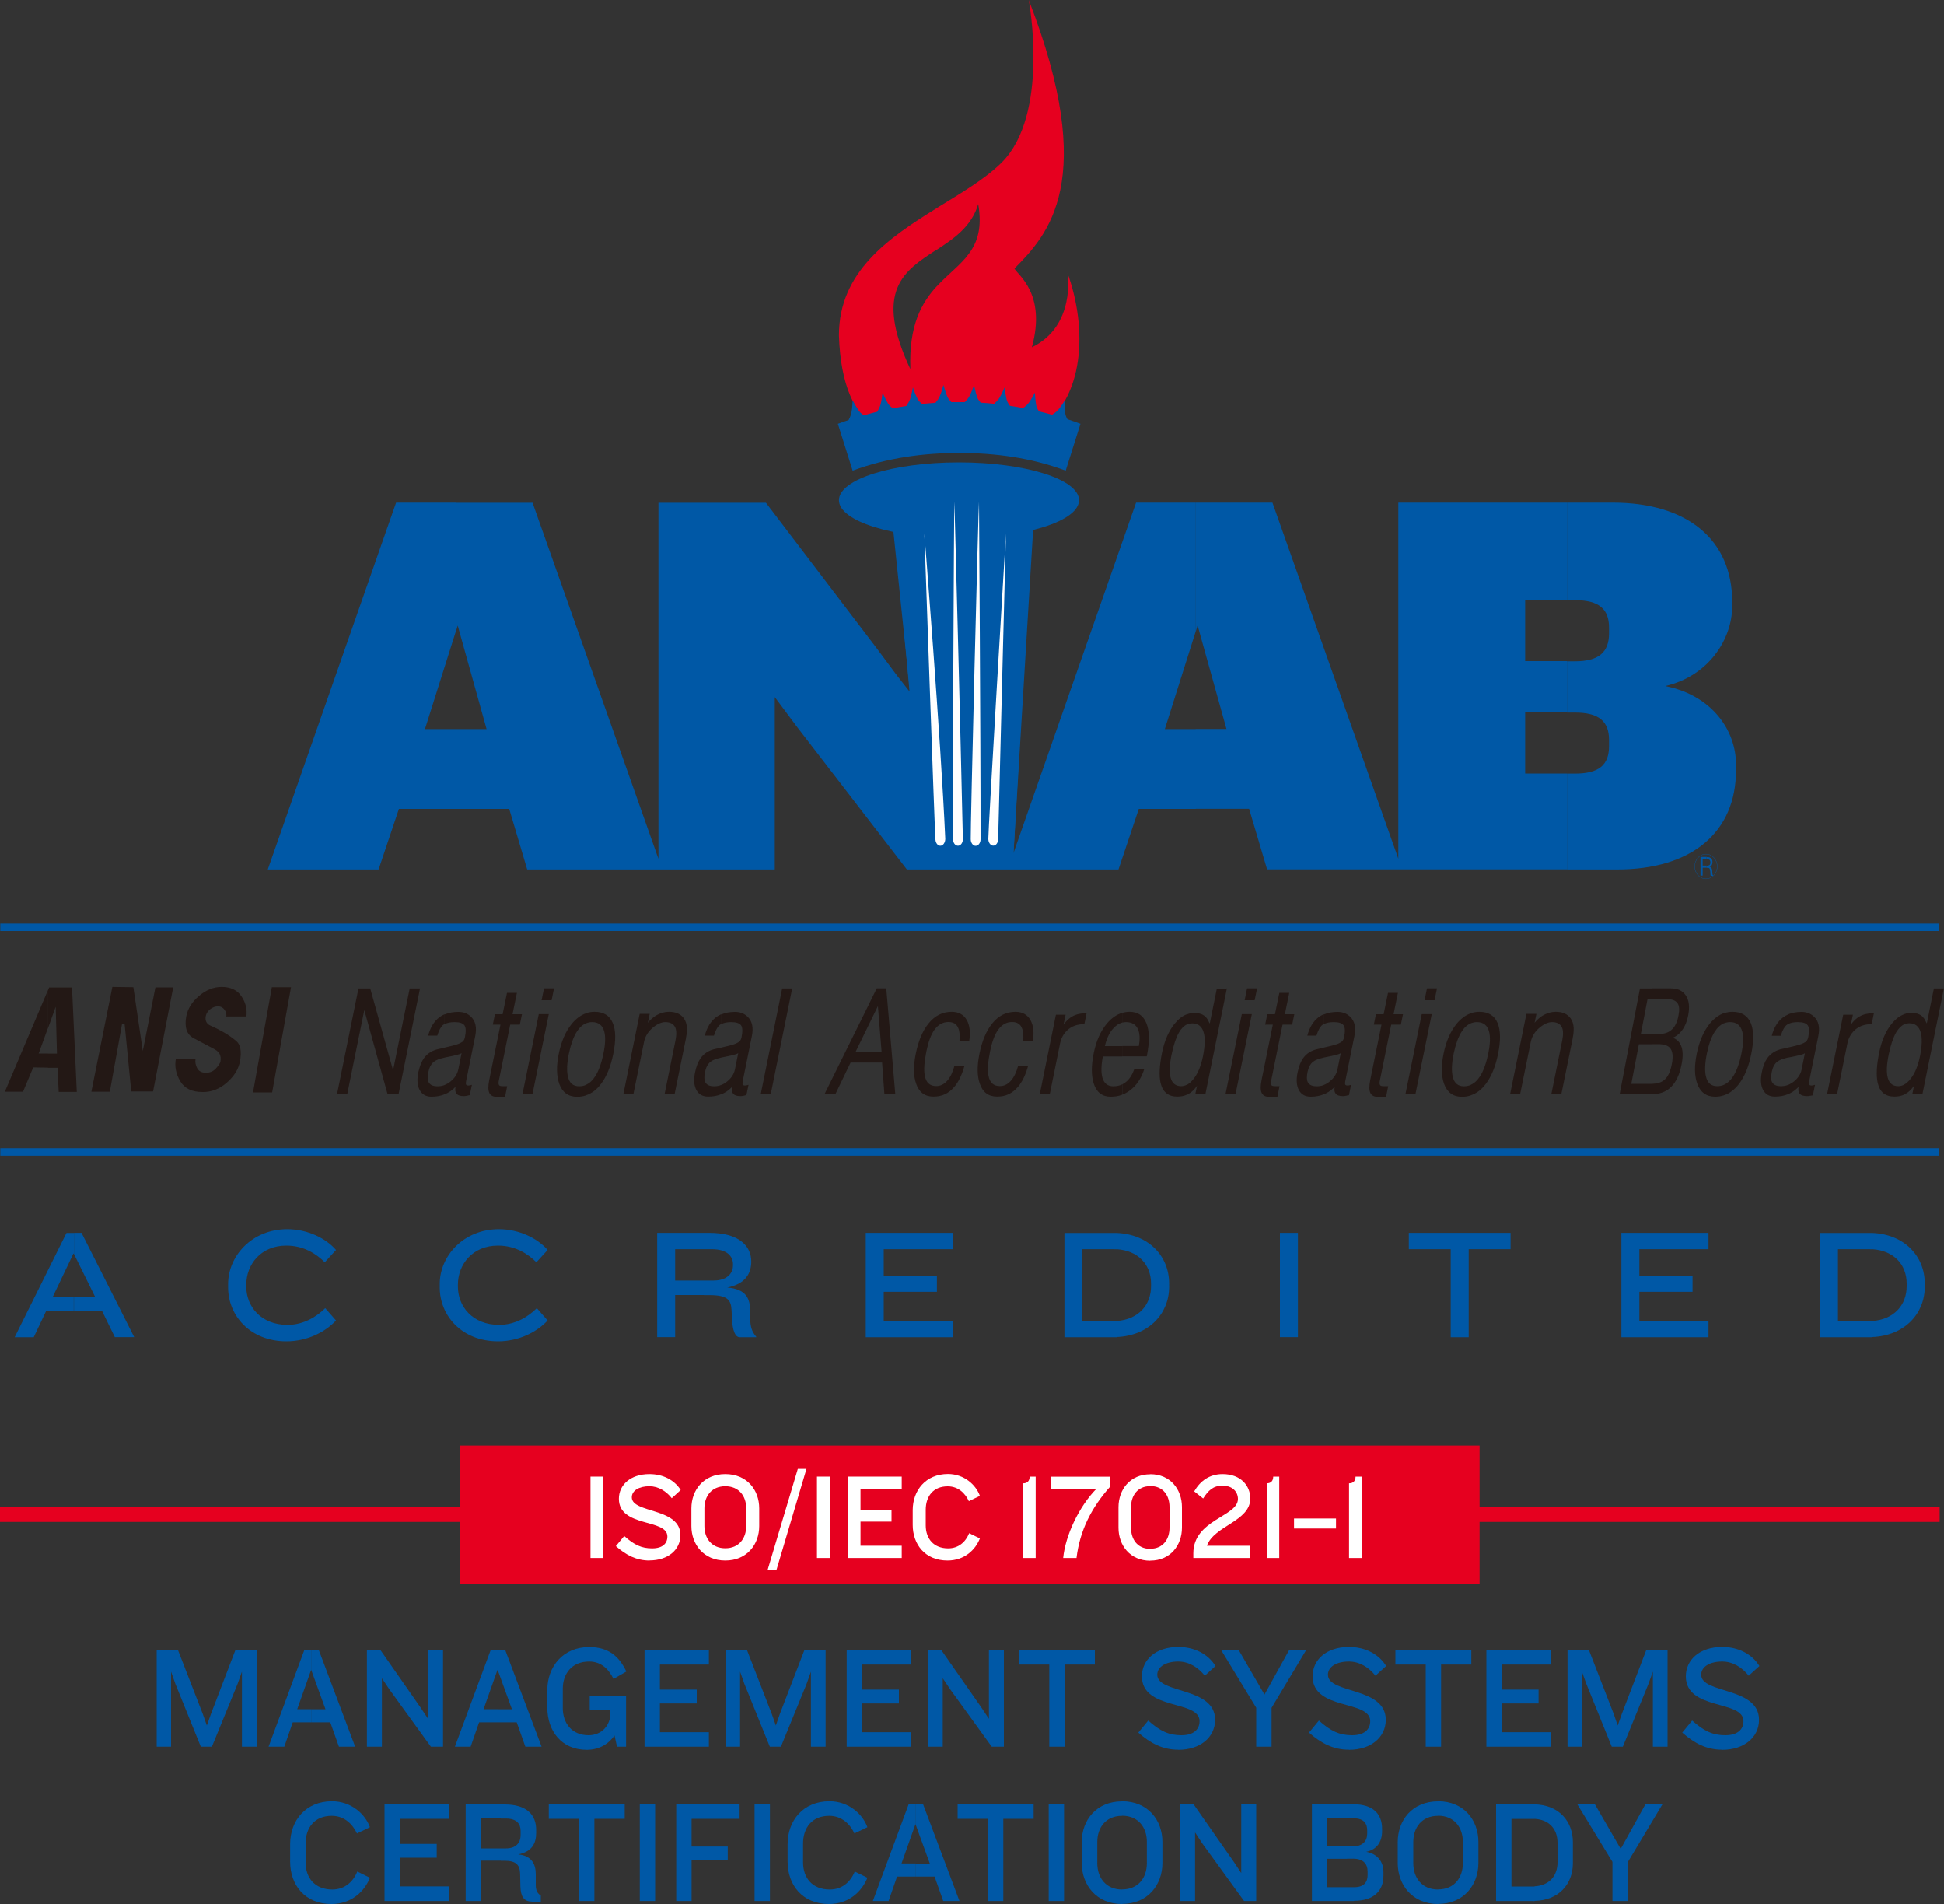 <?xml version="1.0" encoding="UTF-8"?>
<svg id="_レイヤー_2" data-name="レイヤー_2" xmlns="http://www.w3.org/2000/svg" width="200" height="195.84" viewBox="0 0 200 195.84">
  <rect x="0" y="0" width="200" height="195.84" fill="#333333" stroke="none"/>
  <defs>
    <style>
      .cls-1, .cls-2 {
        fill: #0058a6;
      }

      .cls-1, .cls-3, .cls-4 {
        fill-rule: evenodd;
      }

      .cls-5 {
        fill: #fff;
      }

      .cls-3 {
        fill: #231815;
      }

      .cls-6 {
        fill: #e6001f;
      }

      .cls-4 {
        fill: none;
        stroke: #0058a6;
        stroke-miterlimit: 22.93;
        stroke-width: .03px;
      }
    </style>
  </defs>
  <g id="_레이어_1" data-name="레이어_1">
    <g>
      <rect class="cls-6" x="47.32" y="148.69" width="104.9" height="14.26"/>
      <g>
        <rect class="cls-6" y="154.97" width="58.92" height="1.57"/>
        <rect class="cls-6" x="144.02" y="154.97" width="55.53" height="1.57"/>
      </g>
      <rect class="cls-5" x="60.75" y="151.88" width="1.33" height="8.37"/>
      <path class="cls-5" d="M66.82,160.51c-1.35,0-2.4-.55-3.46-1.48l.86-1.04c1.03.92,1.79,1.27,2.87,1.27s1.57-.51,1.57-1.22c0-1.86-4.99-.9-4.99-3.88,0-1.42,1.19-2.54,3.14-2.54,1.43,0,2.59.63,3.22,1.64l-.92.84c-.57-.72-1.38-1.23-2.3-1.23-1.06,0-1.81.44-1.81,1.14,0,1.67,5,1.03,5,3.89,0,1.52-1.29,2.6-3.18,2.6Z"/>
      <path class="cls-5" d="M74.62,151.62c2.23,0,3.49,1.63,3.49,3.53v1.82c0,1.88-1.26,3.54-3.49,3.54v-1.26c1.41,0,2.15-1.03,2.15-2.27v-1.85h0c0-1.24-.74-2.26-2.15-2.26v-1.25ZM74.62,160.51c-2.23,0-3.49-1.66-3.49-3.54v-1.82c0-1.9,1.26-3.53,3.49-3.53v1.25c-1.41,0-2.15,1.02-2.15,2.26v1.85c0,1.24.74,2.27,2.15,2.27v1.26Z"/>
      <polygon class="cls-5" points="79.88 161.49 78.97 161.49 82.08 151.09 82.97 151.09 79.88 161.49"/>
      <rect class="cls-5" x="84.05" y="151.88" width="1.33" height="8.37"/>
      <polygon class="cls-5" points="87.2 160.25 87.2 151.88 92.77 151.88 92.77 153.14 88.53 153.14 88.53 155.31 91.72 155.31 91.72 156.51 88.53 156.51 88.53 158.99 92.77 158.99 92.77 160.25 87.2 160.25"/>
      <path class="cls-5" d="M99.68,154.41c-.37-.79-1.07-1.53-2.18-1.53-1.48,0-2.26,1.02-2.26,2.41v1.61c0,1.36.81,2.36,2.31,2.36,1.06,0,1.79-.65,2.16-1.56l1.1.54c-.45,1.16-1.58,2.27-3.33,2.27-2.31,0-3.58-1.66-3.58-3.67v-1.51c0-2.03,1.34-3.72,3.63-3.72,1.66,0,2.88,1.12,3.28,2.25l-1.12.54Z"/>
      <path class="cls-5" d="M105.26,160.25v-7.68c.49,0,.67-.31.67-.69h.62v8.37h-1.29Z"/>
      <path class="cls-5" d="M110.75,160.25h-1.37c.23-2.32,1.62-5.29,3.43-7.13h-4.67v-1.23h6.08v1.01c-1.91,2.15-3.12,4.47-3.47,7.36Z"/>
      <path class="cls-5" d="M118.34,160.53h0v-1.23h0c1.35,0,1.98-1.03,1.98-2.15v-2.15h0c0-1.13-.62-2.15-1.98-2.15h0v-1.22h0c2.07,0,3.26,1.57,3.26,3.39v2.11c0,1.81-1.19,3.39-3.26,3.39ZM118.34,160.53c-2.08,0-3.27-1.58-3.27-3.39v-2.11c0-1.82,1.19-3.39,3.27-3.39v1.22c-1.35,0-1.98,1.02-1.98,2.15v2.15c0,1.12.62,2.15,1.98,2.15v1.23Z"/>
      <path class="cls-5" d="M122.77,160.25v-.48c0-3.48,4.59-3.77,4.59-5.59,0-.7-.52-1.37-1.59-1.37-.95,0-1.46.49-1.99,1.32l-.92-.73c.6-1.05,1.55-1.78,2.92-1.78,1.9,0,2.85,1.22,2.85,2.51,0,2.36-3.74,2.8-4.46,4.86h4.44v1.26h-5.84Z"/>
      <path class="cls-5" d="M130.32,160.25v-7.68c.49,0,.67-.31.67-.69h.62v8.37h-1.29Z"/>
      <polygon class="cls-2" points="24.89 179.66 24.89 171.94 24.44 173.21 21.8 179.66 20.66 179.66 18.05 173.21 17.6 171.94 17.6 179.66 16.12 179.66 16.12 169.72 18.31 169.72 20.85 176.26 21.28 177.48 21.71 176.27 24.22 169.72 26.4 169.72 26.4 179.66 24.89 179.66"/>
      <path class="cls-2" d="M34.87,179.66l-.89-2.51h-1.94v-1.34h1.45l-1.45-3.99v-2.1h.76l3.74,9.94h-1.66ZM32.04,177.15h-1.92l-.87,2.51h-1.62l3.68-9.94h.72v2.1l-.02-.06h0l-1.43,4.04h1.45v1.34Z"/>
      <polygon class="cls-2" points="44.33 179.66 40.05 173.75 39.29 172.62 39.29 179.66 37.75 179.66 37.75 169.72 39.14 169.72 43.3 175.68 44.04 176.79 44.04 169.72 45.58 169.72 45.58 179.66 44.33 179.66"/>
      <path class="cls-2" d="M54.05,179.66l-.89-2.51h-1.94v-1.34h1.45l-1.45-3.99v-2.1h.76l3.74,9.94h-1.66ZM51.21,177.15h-1.92l-.87,2.51h-1.62l3.68-9.94h.72v2.1l-.02-.06h0l-1.43,4.04h1.45v1.34Z"/>
      <path class="cls-2" d="M63.48,179.66l-.26-1.16c-.62.91-1.61,1.48-2.86,1.48-2.61,0-4.05-1.96-4.05-4.34v-1.81c0-2.4,1.61-4.42,4.3-4.42,2.03,0,3.1.99,3.83,2.52l-1.32.76c-.51-1.02-1.28-1.79-2.51-1.79-1.8,0-2.71,1.27-2.71,2.8v1.99c0,1.57.95,2.79,2.65,2.79,1.37,0,2.25-1.03,2.25-2.27v-.37h-2.13v-1.4h3.74v5.22h-.93Z"/>
      <polygon class="cls-2" points="66.31 179.66 66.31 169.72 72.93 169.72 72.93 171.21 67.89 171.21 67.89 173.79 71.68 173.79 71.68 175.21 67.89 175.21 67.89 178.17 72.93 178.17 72.93 179.66 66.31 179.66"/>
      <polygon class="cls-2" points="83.43 179.66 83.43 171.94 82.98 173.21 80.34 179.66 79.2 179.66 76.59 173.21 76.14 171.94 76.14 179.66 74.65 179.66 74.65 169.72 76.85 169.72 79.39 176.26 79.82 177.48 80.24 176.27 82.76 169.72 84.94 169.72 84.94 179.66 83.43 179.66"/>
      <polygon class="cls-2" points="87.11 179.66 87.11 169.72 93.73 169.72 93.73 171.21 88.69 171.21 88.69 173.79 92.48 173.79 92.48 175.21 88.69 175.21 88.69 178.17 93.73 178.17 93.73 179.66 87.11 179.66"/>
      <polygon class="cls-2" points="102.03 179.66 97.75 173.75 96.99 172.62 96.99 179.66 95.45 179.66 95.45 169.72 96.84 169.72 101 175.68 101.74 176.79 101.74 169.72 103.28 169.72 103.28 179.66 102.03 179.66"/>
      <polygon class="cls-2" points="109.53 171.21 109.53 179.66 107.95 179.66 107.95 171.21 104.83 171.21 104.83 169.72 112.64 169.72 112.64 171.21 109.53 171.21"/>
      <path class="cls-2" d="M121.22,179.97c-1.61,0-2.86-.66-4.11-1.76l1.02-1.24c1.22,1.09,2.13,1.51,3.41,1.51s1.87-.61,1.87-1.45c0-2.21-5.93-1.07-5.93-4.61,0-1.69,1.41-3.02,3.74-3.02,1.7,0,3.08.75,3.83,1.96l-1.1,1c-.67-.85-1.63-1.46-2.73-1.46-1.26,0-2.16.52-2.16,1.36,0,1.98,5.95,1.22,5.95,4.63,0,1.81-1.54,3.09-3.78,3.09Z"/>
      <polygon class="cls-2" points="130.82 175.66 130.82 179.66 129.24 179.66 129.24 175.65 125.63 169.72 127.44 169.72 130.09 174.3 132.63 169.72 134.38 169.72 130.82 175.66"/>
      <path class="cls-2" d="M138.78,179.97c-1.61,0-2.86-.66-4.11-1.76l1.02-1.24c1.22,1.09,2.13,1.51,3.41,1.51s1.87-.61,1.87-1.45c0-2.21-5.93-1.07-5.93-4.61,0-1.69,1.41-3.02,3.74-3.02,1.7,0,3.08.75,3.83,1.96l-1.1,1c-.67-.85-1.63-1.46-2.73-1.46-1.26,0-2.16.52-2.16,1.36,0,1.98,5.95,1.22,5.95,4.63,0,1.81-1.54,3.09-3.78,3.09Z"/>
      <polygon class="cls-2" points="148.26 171.21 148.26 179.66 146.68 179.66 146.68 171.21 143.56 171.21 143.56 169.72 151.37 169.72 151.37 171.21 148.26 171.21"/>
      <polygon class="cls-2" points="152.92 179.66 152.92 169.72 159.54 169.72 159.54 171.21 154.5 171.21 154.5 173.79 158.29 173.79 158.29 175.21 154.5 175.21 154.5 178.17 159.54 178.17 159.54 179.66 152.92 179.66"/>
      <polygon class="cls-2" points="170.05 179.66 170.05 171.94 169.59 173.21 166.96 179.66 165.82 179.66 163.21 173.21 162.75 171.94 162.75 179.66 161.27 179.66 161.27 169.72 163.47 169.72 166.01 176.26 166.43 177.48 166.86 176.27 169.37 169.72 171.56 169.72 171.56 179.66 170.05 179.66"/>
      <path class="cls-2" d="M177.18,179.97c-1.61,0-2.86-.66-4.11-1.76l1.02-1.24c1.22,1.09,2.13,1.51,3.41,1.51s1.87-.61,1.87-1.45c0-2.21-5.93-1.07-5.93-4.61,0-1.69,1.41-3.02,3.74-3.02,1.7,0,3.08.75,3.83,1.96l-1.1,1c-.67-.85-1.63-1.46-2.73-1.46-1.26,0-2.16.52-2.16,1.36,0,1.98,5.95,1.22,5.95,4.63,0,1.81-1.54,3.09-3.78,3.09Z"/>
      <path class="cls-2" d="M36.73,188.59c-.44-.94-1.28-1.82-2.6-1.82-1.76,0-2.69,1.21-2.69,2.87v1.91c0,1.61.96,2.8,2.75,2.8,1.26,0,2.13-.77,2.57-1.85l1.3.64c-.54,1.37-1.88,2.7-3.95,2.7-2.75,0-4.26-1.97-4.26-4.36v-1.79c0-2.42,1.59-4.42,4.31-4.42,1.98,0,3.42,1.33,3.9,2.67l-1.33.64Z"/>
      <polygon class="cls-2" points="39.56 195.53 39.56 185.59 46.18 185.59 46.18 187.08 41.14 187.08 41.14 189.66 44.93 189.66 44.93 191.08 41.14 191.08 41.14 194.03 46.18 194.03 46.18 195.53 39.56 195.53"/>
      <path class="cls-2" d="M54.72,195.59c-.84,0-1.15-.54-1.18-1.55l-.03-1.31c-.03-.88-.37-1.34-1.62-1.34h-.37v-1.27h.54c1,0,1.5-.55,1.5-1.37v-.45h0c0-.67-.38-1.25-1.5-1.25h-.54v-1.45h.41c2.28,0,3.23,1.09,3.23,2.6v.33c0,1.09-.44,1.93-1.85,2.21,1.4.13,1.81,1.02,1.81,2.03v1.16c.01.49.14.79.52,1.05v.63h-.92ZM51.52,191.38h-2.03v4.15h-1.58v-9.94h3.61v1.45h-2.03v3.08h2.03v1.27Z"/>
      <polygon class="cls-2" points="61.15 187.08 61.15 195.53 59.57 195.53 59.57 187.08 56.46 187.08 56.46 185.59 64.27 185.59 64.27 187.08 61.15 187.08"/>
      <rect class="cls-2" x="65.82" y="185.59" width="1.58" height="9.94"/>
      <polygon class="cls-2" points="71.15 187.08 71.15 189.93 74.87 189.93 74.87 191.36 71.15 191.36 71.15 195.53 69.57 195.53 69.57 185.59 76.09 185.59 76.09 187.08 71.15 187.08"/>
      <rect class="cls-2" x="77.63" y="185.59" width="1.58" height="9.94"/>
      <path class="cls-2" d="M87.91,188.59c-.44-.94-1.28-1.82-2.6-1.82-1.76,0-2.69,1.21-2.69,2.87v1.91c0,1.61.96,2.8,2.75,2.8,1.26,0,2.13-.77,2.57-1.85l1.3.64c-.54,1.37-1.88,2.7-3.95,2.7-2.75,0-4.26-1.97-4.26-4.36v-1.79c0-2.42,1.59-4.42,4.31-4.42,1.98,0,3.42,1.33,3.9,2.67l-1.33.64Z"/>
      <path class="cls-2" d="M97.04,195.53l-.89-2.51h-1.94v-1.34h1.45l-1.45-3.99v-2.1h.76l3.74,9.94h-1.66ZM94.21,193.02h-1.92l-.87,2.51h-1.62l3.68-9.94h.72v2.1l-.02-.06h0l-1.43,4.04h1.45v1.34Z"/>
      <polygon class="cls-2" points="103.22 187.08 103.22 195.53 101.64 195.53 101.64 187.08 98.52 187.08 98.52 185.59 106.34 185.59 106.34 187.08 103.22 187.08"/>
      <rect class="cls-2" x="107.89" y="185.59" width="1.58" height="9.94"/>
      <path class="cls-2" d="M115.44,185.27c2.65,0,4.15,1.94,4.15,4.19v2.16c0,2.24-1.5,4.21-4.15,4.21v-1.49c1.68,0,2.55-1.22,2.55-2.7v-2.19h0c0-1.48-.88-2.69-2.55-2.69v-1.49ZM115.44,195.84c-2.65,0-4.15-1.97-4.15-4.21v-2.16c0-2.25,1.5-4.19,4.15-4.19v1.49c-1.68,0-2.55,1.21-2.55,2.69v2.19c0,1.48.88,2.7,2.55,2.7v1.49Z"/>
      <polygon class="cls-2" points="127.99 195.53 123.7 189.62 122.95 188.48 122.95 195.53 121.41 195.53 121.41 185.59 122.8 185.59 126.96 191.54 127.7 192.66 127.7 185.59 129.24 185.59 129.24 195.53 127.99 195.53"/>
      <path class="cls-2" d="M139.31,195.53h-.7v-1.42h.74c1,0,1.35-.55,1.35-1.24v-.36h0c0-.8-.45-1.33-1.47-1.33h-.62v-1.27h.58c1,0,1.47-.54,1.47-1.33v-.31h0c0-.69-.34-1.24-1.35-1.24h-.7v-1.45h.63c2.05,0,2.95,1.02,2.95,2.52v.24c0,1.12-.55,1.91-1.63,2.13,1.25.23,1.77,1.12,1.77,2.07v.4c0,1.54-.99,2.57-3.02,2.57ZM138.61,195.53h-3.64v-9.94h3.64v1.45h-2.05v2.88h2.05v1.27h-2.05v2.92h2.05v1.42Z"/>
      <path class="cls-2" d="M147.95,185.27c2.65,0,4.15,1.94,4.15,4.19v2.16c0,2.24-1.5,4.21-4.15,4.21v-1.49c1.68,0,2.55-1.22,2.55-2.7v-2.19h0c0-1.48-.88-2.69-2.55-2.69v-1.49ZM147.95,195.84c-2.65,0-4.15-1.97-4.15-4.21v-2.16c0-2.25,1.5-4.19,4.15-4.19v1.49c-1.68,0-2.55,1.21-2.55,2.69v2.19c0,1.48.88,2.7,2.55,2.7v1.49Z"/>
      <path class="cls-2" d="M157.87,185.59c2.52.05,3.95,1.76,3.95,3.88v2.19c0,2.1-1.43,3.81-3.95,3.86v-1.5c1.51-.08,2.37-1.06,2.37-2.47v-2h0c0-1.42-.86-2.39-2.37-2.47v-1.5ZM157.75,195.53h-3.83v-9.94h3.95v1.5c-.07,0-.13,0-.2,0h-2.17v6.95h2.17c.07,0,.13,0,.2,0v1.5h-.12Z"/>
      <polygon class="cls-2" points="167.47 191.53 167.47 195.53 165.89 195.53 165.89 191.51 162.28 185.59 164.09 185.59 166.74 190.17 169.28 185.59 171.03 185.59 167.47 191.53"/>
      <path class="cls-6" d="M109.84,28.1s.86,5.43-3.68,7.62c1.52-5.54-1.49-7.45-1.79-8.1,3.39-3.44,8.7-8.95,1.47-27.62,0,0,2.21,11.81-2.83,16.76-1.7,1.67-4.14,3.1-6.65,4.65v4.29c1.79-1.17,3.6-2.4,4.28-4.71.84,4.84-1.98,5.97-4.28,8.48v15.81c2,.03,4.95.13,6.22-.06,1.82-.28,2.94-.21,4.13-.97,4.95-3.15,5.17-10.5,3.12-16.15ZM96.37,21.41c-4.93,3.05-10.06,6.53-10.06,13.09.35,10.56,5.98,10.66,9.22,10.77.25,0,.53,0,.83,0v-15.81c-1.55,1.69-2.87,4.01-2.7,8.51h0c-3.83-8.17-.59-10.14,2.7-12.29v-4.29Z"/>
      <path class="cls-2" d="M171.34,70.56c4.43-1.02,6.87-4.81,6.87-8.21v-.45c0-6.4-4.63-10.2-12.28-10.2h-4.7v10.03h.8c2.48,0,3.51.91,3.51,2.83v.57h0c0,1.93-1.02,2.89-3.51,2.89h-.8v5.27h.8c2.48,0,3.51.91,3.51,2.83v.62h0c0,1.93-1.02,2.83-3.51,2.83h-.8v9.86h5.14c7.65,0,12.23-3.8,12.23-10.2v-.62c0-3.46-2.44-7.08-7.26-8.04ZM161.23,51.7h-17.37v36.62l-12.95-36.62h-7.89v13.25l.19-.62,2.97,10.65h-3.17v8.21h5.5l1.85,6.23h30.86v-9.86h-4.31v-6.29h4.31v-5.27h-4.31v-6.29h4.31v-10.03ZM123.02,51.7h-6.14l-12.61,36.04,1.3-23.23s-1.9-3.07-6.48-3.07-6.1,3.07-6.1,3.07l.58,6.61-1.28-1.63-2.19-2.94-11.3-14.84h-11.06v36.62l-12.95-36.62h-7.89v13.25l.19-.62,2.97,10.65h-3.17v8.21h5.5l1.85,6.23h25.47v-17.73l2.24,3,11.35,14.73h21.77l2.09-6.23h5.85v-8.21h-3.17l3.17-10.03v-13.25ZM46.89,51.7h-6.14l-13.2,37.73h11.4l2.09-6.23h5.85v-8.21h-3.17l3.17-10.03v-13.25Z"/>
      <path class="cls-2" d="M86.31,51.45c0-2.15,5.53-3.89,12.35-3.89s12.35,1.74,12.35,3.89-5.53,3.89-12.35,3.89-12.35-1.74-12.35-3.89Z"/>
      <polygon class="cls-2" points="106.55 50.2 104.27 87.73 95.41 88.37 91.52 50.88 106.55 50.2"/>
      <path class="cls-2" d="M109.83,43.14c-.11-.19-.22-.43-.24-.67-.05-.51-.04-1.29-.04-1.29,0,0-.37.61-.7.99-.17.19-.42.37-.61.49-.45-.13-.9-.24-1.35-.35-.12-.18-.25-.41-.29-.65-.09-.5-.13-1.28-.13-1.28,0,0-.33.64-.62,1.04-.15.21-.39.4-.58.55-.46-.09-.91-.16-1.37-.23-.13-.17-.27-.39-.33-.62-.12-.5-.22-1.27-.22-1.27,0,0-.28.67-.54,1.09-.14.22-.36.44-.53.59-.46-.05-.92-.09-1.38-.11-.14-.16-.3-.36-.38-.59-.16-.48-.31-1.24-.31-1.24,0,0-.23.69-.46,1.13-.12.23-.32.46-.49.64-.46,0-.92,0-1.38,0-.15-.14-.32-.34-.42-.56-.19-.47-.4-1.21-.4-1.21,0,0-.18.71-.38,1.17-.1.24-.29.49-.44.67-.46.03-.92.07-1.38.12-.16-.13-.35-.31-.46-.52-.23-.45-.48-1.18-.48-1.18,0,0-.13.72-.29,1.2-.09.25-.25.51-.39.71-.46.07-.91.15-1.37.24-.17-.11-.37-.28-.5-.48-.26-.43-.57-1.13-.57-1.13,0,0-.08.73-.21,1.22-.07.26-.22.53-.34.74-.45.11-.9.23-1.35.36-.18-.1-.39-.24-.53-.44-.29-.41-.65-1.08-.65-1.08,0,0-.02.73-.12,1.24-.05.26-.18.55-.29.77-.37.13-.74.25-1.11.39.51,1.61,1.01,3.21,1.52,4.82,3.55-1.32,7.26-1.82,10.96-1.82s7.41.49,10.96,1.82c.51-1.61,1.01-3.21,1.52-4.82-.44-.17-.89-.32-1.34-.47Z"/>
      <path class="cls-5" d="M97.25,86.28c0,.37-.21.69-.48.71-.27.02-.51-.26-.53-.63h0c-.07-.52-1.14-31.47-1.14-31.47,0,0,1.7,21.16,2.15,31.38h0s0,0,0,0h0Z"/>
      <path class="cls-5" d="M99.06,86.31c0,.37-.22.68-.5.68-.28,0-.5-.28-.51-.66h0c-.06-.53.09-34.73.14-34.73,0,0,.65,24.45.87,34.69h0s0,0,0,0h0Z"/>
      <path class="cls-5" d="M100.88,86.34h0s0,0,0,0c0,.37-.24.66-.51.66-.27,0-.5-.31-.5-.68h0c-.05-.53.8-34.7.85-34.7,0,0,.17,24.48.16,34.72h0Z"/>
      <path class="cls-5" d="M102.69,86.35h0s0,0,0,0c-.02.37-.25.65-.53.63-.27-.02-.49-.34-.48-.71h0s0,0,0,0c-.04-.53,1.81-31.38,1.81-31.38,0,0-.55,21.22-.8,31.46Z"/>
      <path class="cls-5" d="M138.79,160.25v-7.68c.49,0,.67-.31.67-.69h.62v8.37h-1.29Z"/>
      <rect class="cls-5" x="133.13" y="156.19" width="4.32" height="1.03"/>
      <g>
        <path class="cls-2" d="M11.82,137.54l-1.3-2.66h-2.91v-1.46h2.19l-2.19-4.44v-2.17h.78l5.42,10.72h-1.99ZM7.61,134.88h-2.88l-1.26,2.66h-1.96l5.33-10.72h.76v2.17l-.04-.07h0l-2.15,4.51h2.18v1.46Z"/>
        <path class="cls-2" d="M33.42,129.84c-.89-.89-2.19-1.72-3.96-1.72-2.64,0-4.12,1.96-4.12,4.01v.21c0,2.03,1.5,3.93,4.25,3.93,1.64,0,3.01-.85,3.87-1.72l1.11,1.27c-1.08,1.16-2.92,2.14-5.1,2.14-3.73,0-6-2.64-6-5.54v-.35c0-2.9,2.47-5.64,6.09-5.64,2.09,0,3.99.95,5.01,2.14l-1.16,1.27Z"/>
        <path class="cls-2" d="M55.19,129.84c-.89-.89-2.19-1.72-3.96-1.72-2.64,0-4.12,1.96-4.12,4.01v.21c0,2.03,1.5,3.93,4.25,3.93,1.64,0,3.01-.85,3.87-1.72l1.11,1.27c-1.08,1.16-2.92,2.14-5.1,2.14-3.73,0-6-2.64-6-5.54v-.35c0-2.9,2.47-5.64,6.09-5.64,2.09,0,3.99.95,5.01,2.14l-1.16,1.27Z"/>
        <path class="cls-2" d="M76.11,137.54c-.5,0-.73-.76-.79-1.72l-.06-1.1c-.06-1.06-.46-1.51-2.31-1.51h-.52v-1.5h.98c1.36,0,2-.71,2-1.56v-.13h0c0-.77-.58-1.53-2.16-1.53h-.81v-1.68h.55c2.96,0,4.3,1.29,4.3,2.95,0,1.17-.55,2.29-2.47,2.67,1.93.16,2.34,1.11,2.36,2.37v.89c.03.74.15,1.27.62,1.8v.05h-1.67ZM72.44,133.2h-2.98v4.33h-1.85v-10.72h4.83v1.68h-2.98v3.22h2.98v1.5Z"/>
        <polygon class="cls-2" points="89.07 137.54 89.07 126.81 98.03 126.81 98.03 128.49 90.92 128.49 90.92 131.24 96.39 131.24 96.39 132.87 90.92 132.87 90.92 135.86 98.03 135.86 98.03 137.54 89.07 137.54"/>
        <path class="cls-2" d="M114.89,126.82c3.3.14,5.39,2.39,5.39,5.19v.35c0,2.76-2.08,5.02-5.39,5.16v-1.65c2.19-.15,3.53-1.61,3.53-3.58v-.26h0c0-1.97-1.34-3.4-3.53-3.54v-1.68ZM114.56,137.54h-5.05v-10.72h5.05c.11,0,.22,0,.33,0v1.68c-.12,0-.25-.01-.38-.01h-3.16v7.41h3.16c.13,0,.25,0,.38-.01v1.65c-.11,0-.22,0-.33,0Z"/>
        <rect class="cls-2" x="131.68" y="126.81" width="1.85" height="10.72"/>
        <polygon class="cls-2" points="151.1 128.49 151.1 137.54 149.25 137.54 149.25 128.49 144.94 128.49 144.94 126.81 155.41 126.81 155.41 128.49 151.1 128.49"/>
        <polygon class="cls-2" points="166.81 137.54 166.81 126.81 175.77 126.81 175.77 128.49 168.66 128.49 168.66 131.24 174.13 131.24 174.13 132.87 168.66 132.87 168.66 135.86 175.77 135.86 175.77 137.54 166.81 137.54"/>
        <path class="cls-2" d="M192.63,126.82c3.3.14,5.39,2.39,5.39,5.19v.35c0,2.76-2.08,5.02-5.39,5.16v-1.65c2.19-.15,3.53-1.61,3.53-3.58v-.26h0c0-1.97-1.34-3.4-3.53-3.54v-1.68ZM192.3,137.54h-5.05v-10.72h5.05c.11,0,.22,0,.33,0v1.68c-.12,0-.25-.01-.38-.01h-3.16v7.41h3.16c.13,0,.25,0,.38-.01v1.65c-.11,0-.22,0-.33,0Z"/>
      </g>
      <rect class="cls-2" x=".03" y="118.1" width="199.44" height=".77"/>
      <rect class="cls-2" x=".03" y="94.99" width="199.44" height=".77"/>
      <path class="cls-3" d="M23.28,104.57c.04-.24-.02-.48-.18-.71-.17-.23-.39-.35-.67-.35s-.55.1-.8.29c-.25.2-.41.44-.46.71-.09.48.08.82.52,1,.43.19.84.39,1.24.62.5.27.96.6,1.39.96.43.37.55,1.06.37,2.07-.15.81-.6,1.54-1.36,2.2-.76.66-1.6.98-2.51.96-1.09,0-1.85-.38-2.29-1.13-.44-.76-.58-1.52-.44-2.29h2.03c-.06.33,0,.65.16.96.17.32.47.48.9.48s.77-.15,1.04-.45c.27-.3.43-.54.46-.71.06-.31.02-.57-.09-.78-.12-.22-.35-.41-.71-.58-.58-.31-1.23-.65-1.95-1.03-.72-.38-.97-1.12-.77-2.24.15-.79.58-1.49,1.31-2.11.73-.62,1.51-.93,2.33-.93.92,0,1.6.32,2.03.95.44.64.61,1.33.52,2.09h-2.06Z"/>
      <path class="cls-3" d="M74.21,112.54v-.95c.21-.08.42-.2.62-.37.42-.34.68-.75.78-1.22l.34-1.68c-.1.07-.26.13-.5.19-.22.06-.62.14-1.22.26h-.02s0-1.02,0-1.02c.34-.08.6-.14.8-.19.34-.09.6-.17.78-.26.17-.08.28-.16.36-.26.06-.09.11-.2.14-.34.12-.61.11-1.02-.05-1.24-.16-.22-.5-.33-1.01-.33-.42,0-.76.07-1.01.2v-.99c.41-.18.87-.26,1.4-.26s.96.17,1.3.5c.47.45.61,1.12.43,2l-.94,4.64c-.03.15-.03.26,0,.33.04.07.11.1.23.1.04,0,.08,0,.14-.01.08-.02.16-.04.23-.06l-.22,1.07h-.07c-.1.03-.18.05-.25.06-.11.02-.21.03-.29.03-.39,0-.65-.09-.78-.29-.1-.13-.13-.35-.08-.66-.27.28-.55.49-.84.64-.08.04-.17.08-.25.12h0ZM81.5,101.67h-1.03l-2.21,10.89h1.03l2.21-10.89ZM74.21,104.33v.99c-.07.04-.14.08-.2.13-.21.19-.4.55-.56,1.07h-.94c.22-.84.6-1.46,1.14-1.88.17-.13.36-.24.55-.32h0ZM74.21,107.75v1.03c-.52.11-.89.25-1.11.43-.28.22-.47.57-.57,1.06-.09.46-.09.8.02,1.02.14.3.45.44.93.44.25,0,.49-.04.73-.14v.95c-.4.17-.86.25-1.36.25-.55,0-.95-.22-1.2-.66-.25-.46-.3-1.06-.15-1.8.13-.64.32-1.13.58-1.49.37-.52.9-.84,1.6-.97l.54-.12h0ZM60.3,112.65v-1.08c.36-.16.67-.45.93-.86.36-.55.65-1.35.86-2.39.19-.93.22-1.67.08-2.2-.17-.66-.59-.99-1.25-.99-.22,0-.42.04-.62.12v-1.04c.27-.09.56-.14.86-.14.93,0,1.56.38,1.88,1.15.32.74.33,1.81.05,3.19-.26,1.3-.69,2.33-1.27,3.09-.44.58-.94.96-1.52,1.15h0ZM70.58,106.72c.2-.98.08-1.7-.37-2.15-.32-.33-.78-.5-1.38-.5-.49,0-.97.15-1.43.44-.28.19-.53.42-.75.69l.19-.92h-1.03l-1.68,8.27h1.03l1.1-5.39c.12-.58.43-1.08.94-1.49.44-.36.86-.54,1.24-.54.48,0,.81.16.99.47.17.31.19.78.06,1.43l-1.12,5.52h1.03l1.19-5.84ZM60.3,104.21v1.04c-.37.15-.69.44-.96.87-.34.54-.61,1.29-.81,2.23-.21,1.02-.24,1.82-.1,2.39.15.66.53.99,1.15.99.26,0,.5-.05.72-.15v1.08c-.29.1-.6.15-.92.15-.91,0-1.53-.45-1.85-1.35-.28-.8-.3-1.82-.05-3.05.26-1.29.71-2.32,1.34-3.1.45-.54.94-.91,1.48-1.09h0ZM45.75,112.54v-.95c.21-.08.42-.2.62-.37.42-.34.68-.75.78-1.22l.34-1.68c-.1.07-.26.13-.5.19-.22.06-.62.14-1.22.26h-.02s0-1.02,0-1.02c.34-.08.6-.14.8-.19.34-.09.6-.17.78-.26.17-.08.28-.16.36-.26.06-.09.11-.2.14-.34.12-.61.11-1.02-.05-1.24-.16-.22-.49-.33-1.01-.33-.42,0-.76.07-1.01.2v-.99c.41-.18.87-.26,1.4-.26s.96.17,1.3.5c.47.45.61,1.12.43,2l-.94,4.64c-.03.15-.03.26,0,.33.04.07.11.1.23.1.04,0,.08,0,.14-.01.08-.02.16-.04.23-.06l-.22,1.07h-.07c-.1.03-.18.05-.25.06-.11.02-.21.03-.29.03-.39,0-.65-.09-.78-.29-.1-.13-.13-.35-.08-.66-.27.28-.55.49-.84.64-.08.04-.17.08-.25.12h0ZM53.48,105.39l.22-1.07h-.97l.45-2.2h-1.02l-.45,2.2h-.79l-.22,1.07h.79l-1.16,5.71c-.12.61-.12,1.05.02,1.33.14.26.4.39.8.39h.81l.22-1.1h-.45c-.16,0-.27-.02-.34-.06-.1-.08-.12-.23-.08-.46l1.18-5.81h.97ZM56.46,104.31h-1.03l-1.68,8.24h1.03l1.68-8.24h0ZM56.75,102.88l.25-1.22h-1.03l-.25,1.22h1.03ZM43.08,102.32l.13-.65h-.13v.65h0ZM45.75,104.33v.99c-.07.04-.14.08-.2.13-.21.19-.4.55-.56,1.07h-.94c.22-.84.6-1.46,1.14-1.88.17-.13.36-.24.55-.32h0ZM45.75,107.75v1.03c-.52.11-.89.25-1.11.43-.28.22-.47.57-.57,1.06-.09.46-.09.8.02,1.02.14.3.45.44.93.44.25,0,.49-.04.73-.13v.95c-.4.17-.86.25-1.36.25-.55,0-.95-.22-1.2-.66-.04-.07-.08-.15-.11-.23v-1.78c.13-.54.3-.96.53-1.28.37-.52.9-.84,1.6-.97l.54-.12ZM40.44,110.09l-2.35-8.42h-1.21l-2.21,10.89h1.05l1.76-8.67,2.4,8.67h1.12l2.08-10.24v-.65h-.93l-1.71,8.42h0ZM43.08,110.12v1.78c-.16-.42-.17-.95-.05-1.57l.05-.21Z"/>
      <path class="cls-3" d="M151.33,112.65v-1.08c.36-.16.67-.45.93-.86.36-.55.65-1.35.86-2.39.19-.93.22-1.67.08-2.2-.17-.66-.59-.99-1.25-.99-.22,0-.42.04-.62.12v-1.04c.27-.09.56-.14.86-.14.93,0,1.56.38,1.88,1.15.32.74.33,1.81.05,3.19-.26,1.3-.69,2.33-1.27,3.09-.44.58-.94.96-1.52,1.15h0ZM161.81,106.72c.2-.98.08-1.7-.37-2.15-.32-.33-.78-.5-1.38-.5-.49,0-.97.15-1.43.44-.28.19-.53.42-.75.69l.19-.92h-1.03l-1.68,8.27h1.03l1.1-5.39c.12-.58.43-1.08.94-1.49.44-.36.86-.54,1.24-.54.48,0,.81.16.99.47.17.31.19.78.06,1.43l-1.12,5.52h1.03l1.19-5.84ZM151.33,104.21v1.04c-.37.15-.69.44-.96.87-.34.54-.61,1.29-.81,2.23-.21,1.02-.24,1.82-.1,2.39.15.66.53.99,1.15.99.26,0,.5-.05.72-.15v1.08c-.29.1-.6.15-.92.15-.91,0-1.53-.45-1.85-1.35-.28-.8-.3-1.82-.05-3.05.26-1.29.71-2.32,1.34-3.1.45-.54.94-.91,1.48-1.09h0ZM136.2,112.54v-.95c.21-.08.42-.2.62-.37.42-.34.68-.75.78-1.22l.34-1.68c-.1.07-.26.13-.5.19-.22.06-.62.14-1.22.26h-.02s0-1.02,0-1.02c.34-.08.6-.14.8-.19.34-.09.6-.17.78-.26.17-.08.28-.16.36-.26.06-.09.11-.2.14-.34.12-.61.11-1.02-.05-1.24-.16-.22-.5-.33-1.01-.33-.42,0-.76.07-1.01.2v-.99c.41-.18.87-.26,1.4-.26s.96.17,1.3.5c.47.45.61,1.12.43,2l-.94,4.64c-.03.15-.03.26,0,.33.04.07.11.1.23.1.04,0,.08,0,.14-.01.08-.02.16-.04.23-.06l-.22,1.07h-.07c-.1.03-.18.05-.25.06-.11.02-.21.03-.29.03-.39,0-.65-.09-.78-.29-.1-.13-.13-.35-.08-.66-.27.28-.55.49-.84.64-.08.04-.17.08-.25.12h0ZM144.12,105.39l.22-1.07h-.97l.45-2.2h-1.02l-.45,2.2h-.79l-.22,1.07h.79l-1.16,5.71c-.12.61-.12,1.05.02,1.33.14.26.4.39.8.39h.81l.22-1.1h-.45c-.16,0-.27-.02-.34-.06-.1-.08-.12-.23-.08-.46l1.18-5.81h.97ZM147.3,104.31h-1.03l-1.68,8.24h1.03l1.68-8.24h0ZM147.59,102.88l.25-1.22h-1.03l-.25,1.22h1.03ZM136.2,104.33v.99c-.07.04-.14.08-.2.13-.21.19-.4.55-.56,1.07h-.94c.22-.84.6-1.46,1.14-1.88.17-.13.36-.24.55-.32h0ZM136.2,107.75v1.03c-.52.11-.89.25-1.11.43-.28.22-.47.57-.57,1.06-.09.46-.09.8.02,1.02.14.3.45.44.93.44.25,0,.49-.04.73-.13v.95c-.4.17-.86.25-1.36.25-.55,0-.95-.22-1.2-.66-.25-.46-.3-1.06-.15-1.8.13-.64.32-1.13.57-1.49.37-.52.9-.84,1.6-.97l.54-.12h0ZM126.15,112.55v-.35l1.61-7.89h1.03l-1.68,8.24h-.96ZM126.15,102.02v-.35h.07l-.07.35h0ZM129.08,102.88l.25-1.22h-1.03l-.25,1.22h1.03ZM132.94,105.39l.22-1.07h-.97l.45-2.2h-1.02l-.45,2.2h-.79l-.22,1.07h.79l-1.16,5.71c-.12.61-.12,1.05.02,1.33.14.26.4.39.8.39h.81l.22-1.1h-.45c-.16,0-.27-.02-.34-.06-.1-.08-.12-.23-.08-.46l1.18-5.81h.97ZM126.15,101.67v.35l-2.14,10.53h-1.04l.18-.87c-.25.37-.54.65-.86.83-.05.03-.1.05-.15.08v-1.03c.22-.12.43-.31.63-.56.45-.54.78-1.33.99-2.35.22-1.1.24-1.93.06-2.5-.18-.59-.57-.89-1.16-.89-.18,0-.36.04-.52.11v-1.05c.24-.09.48-.13.73-.13.46,0,.83.11,1.1.34.16.13.29.34.42.62l.07.13.73-3.6h.97ZM126.15,112.2l-.07.35h.07v-.35ZM122.14,104.31v1.05c-.33.14-.62.43-.86.86-.3.53-.55,1.29-.75,2.26-.21,1.01-.24,1.78-.11,2.32.15.61.52.92,1.09.92.22,0,.43-.06.63-.17v1.03c-.3.14-.64.21-1.02.21-.93,0-1.5-.47-1.72-1.4-.17-.74-.12-1.78.15-3.12.25-1.22.68-2.21,1.28-2.96.41-.5.84-.84,1.31-1h0ZM115.46,112.59v-1.06c.15-.07.29-.16.42-.28.35-.3.62-.73.82-1.29h1.02c-.25.8-.64,1.45-1.18,1.95-.33.31-.69.53-1.08.68h0ZM115.46,108.65v-1.06h1.7c.14-.74.1-1.33-.1-1.76-.22-.47-.63-.7-1.22-.7-.13,0-.26.02-.39.05v-1c.24-.07.5-.11.76-.11.84,0,1.41.38,1.72,1.15.34.8.35,1.95.05,3.43h-2.53ZM90.75,109.29l.24,3.26h1.12l-.93-10.89h-.98l-.84,1.7v2.09l.96-1.97.38,4.72h-1.34v1.09h1.4ZM115.46,104.18v1c-.36.09-.69.31-.99.67-.38.45-.64,1.03-.8,1.75h1.78v1.06h-1.99c-.18.95-.19,1.69-.04,2.2.17.58.54.87,1.12.87.33,0,.63-.06.9-.19v1.06c-.36.14-.75.2-1.17.2-.87,0-1.45-.44-1.74-1.33-.27-.82-.27-1.88,0-3.18.25-1.23.7-2.24,1.35-3.02.48-.56,1-.93,1.57-1.09h0ZM99.71,107.09c.14-.89.06-1.61-.24-2.16-.32-.57-.84-.86-1.56-.86-.94,0-1.74.4-2.38,1.2-.61.75-1.04,1.78-1.31,3.09-.26,1.28-.25,2.31.03,3.1.3.89.9,1.33,1.79,1.33s1.57-.33,2.14-1c.45-.53.79-1.25,1.04-2.15h-1.03c-.17.64-.41,1.14-.72,1.5-.33.38-.72.57-1.15.57-.66,0-1.05-.36-1.18-1.09-.11-.57-.05-1.4.17-2.49.2-.97.47-1.71.82-2.2.39-.54.87-.81,1.44-.81.49,0,.83.19,1,.59.15.32.2.78.14,1.37h1.01ZM106.26,107.09c.14-.89.06-1.61-.24-2.16-.32-.57-.84-.86-1.56-.86-.94,0-1.74.4-2.38,1.2-.61.75-1.04,1.78-1.31,3.09-.26,1.28-.25,2.31.03,3.1.3.89.9,1.33,1.79,1.33s1.56-.33,2.14-1c.45-.53.79-1.25,1.04-2.15h-1.03c-.17.64-.41,1.14-.72,1.5-.33.38-.72.57-1.15.57-.66,0-1.05-.36-1.18-1.09-.11-.57-.05-1.4.17-2.49.2-.97.47-1.71.82-2.2.39-.54.87-.81,1.44-.81.49,0,.83.19,1,.59.15.32.2.78.14,1.37h1.01ZM108.63,104.38l-1.66,8.17h1.03l1.06-5.22c.11-.54.35-.99.73-1.35.45-.43,1.04-.64,1.77-.64l.23-1.13c-.59,0-1.08.11-1.48.34-.32.18-.62.46-.89.84l.21-1.02h-.99ZM89.36,103.37l-4.54,9.18h1.12l1.57-3.26h1.85v-1.09h-1.34l1.34-2.75v-2.09Z"/>
      <path class="cls-3" d="M169.95,112.55c.82-.01,1.48-.26,1.98-.76.52-.52.88-1.3,1.08-2.35.16-.82.13-1.46-.08-1.93-.17-.37-.45-.63-.83-.77.39-.17.71-.43.97-.79.29-.39.49-.89.61-1.5.17-.89.09-1.58-.25-2.07-.32-.48-.83-.72-1.54-.72h-1.93v1.09h1.4c.61,0,1.02.14,1.22.43.19.26.22.69.1,1.29-.13.69-.38,1.18-.73,1.47-.32.28-.77.42-1.34.42h-.65v1.04h.65c.55,0,.94.12,1.17.36.3.31.38.87.22,1.68-.15.79-.41,1.34-.78,1.64-.29.25-.71.38-1.26.4v1.07ZM166.63,112.55h3.32v-1.07h-.12s-2,0-2,0l.78-4.07h1.34v-1.04h-1.14l.69-3.61h.45v-1.09h-1.23l-2.09,10.88Z"/>
      <path class="cls-3" d="M177.38,112.65c.57-.19,1.08-.58,1.52-1.15.59-.76,1.01-1.79,1.27-3.09.28-1.38.26-2.45-.05-3.19-.33-.76-.95-1.15-1.88-1.15-.3,0-.58.05-.86.14v1.04c.19-.08.4-.12.62-.12.66,0,1.08.33,1.25.99.14.54.11,1.27-.08,2.2-.21,1.04-.5,1.83-.86,2.39-.27.42-.58.7-.93.86v1.08ZM174.56,108.4c-.25,1.23-.24,2.25.05,3.05.32.9.94,1.35,1.85,1.35.32,0,.63-.05.92-.15v-1.08c-.22.1-.46.15-.72.15-.61,0-.99-.33-1.15-.99-.14-.57-.11-1.37.1-2.39.19-.94.46-1.69.81-2.23.27-.43.6-.72.96-.87v-1.04c-.54.18-1.03.55-1.48,1.09-.63.78-1.08,1.82-1.34,3.1Z"/>
      <path class="cls-3" d="M183.96,105.33c.25-.13.59-.2,1.01-.2.51,0,.85.11,1.01.33.16.22.18.63.05,1.24-.03.14-.08.26-.14.34-.07.1-.19.18-.36.26-.18.09-.43.17-.78.26-.2.05-.47.11-.8.19v1.03h.02c.6-.12,1-.2,1.22-.26.24-.06.4-.12.5-.19l-.34,1.68c-.09.47-.36.87-.78,1.22-.2.16-.41.28-.62.37v.95c.09-.04.17-.08.25-.12.3-.15.58-.37.84-.64-.05.31-.02.52.08.66.13.19.39.29.78.29.08,0,.18,0,.29-.03.06,0,.14-.02.25-.04h.07s.22-1.09.22-1.09c-.07.02-.15.04-.23.06-.05,0-.1.01-.14.01-.11,0-.19-.03-.23-.1-.03-.07-.03-.18,0-.33l.94-4.64c.18-.89.04-1.55-.43-2-.35-.33-.78-.5-1.3-.5s-.99.09-1.4.26v.99ZM183.21,106.53c.16-.52.35-.88.56-1.07.06-.05.12-.09.2-.13v-.99c-.2.09-.38.19-.55.32-.54.41-.92,1.04-1.14,1.88h.94ZM183.96,107.75l-.54.12c-.7.13-1.23.46-1.6.97-.25.35-.45.85-.57,1.49-.15.75-.1,1.34.15,1.8.25.44.65.66,1.2.66.5,0,.96-.08,1.36-.25v-.95c-.23.09-.48.13-.73.13-.48,0-.79-.15-.93-.44-.11-.22-.11-.56-.02-1.02.1-.49.29-.84.57-1.06.22-.17.59-.31,1.11-.43v-1.03Z"/>
      <path class="cls-3" d="M189.63,104.38l-1.66,8.17h1.03l1.06-5.22c.11-.54.35-.99.73-1.35.45-.43,1.04-.64,1.77-.64l.23-1.13c-.59,0-1.08.11-1.48.34-.33.18-.62.46-.89.84l.21-1.02h-.99Z"/>
      <path class="cls-3" d="M200,101.67h-1.04l-.73,3.6-.07-.13c-.13-.28-.26-.48-.42-.62-.27-.23-.63-.34-1.1-.34-.25,0-.49.04-.73.13v1.05c.16-.07.34-.11.52-.11.59,0,.97.3,1.16.89.18.57.16,1.41-.06,2.5-.21,1.02-.54,1.8-.99,2.35-.2.25-.41.44-.63.56v1.03s.1-.05.15-.08c.32-.18.61-.46.86-.83l-.18.87h1.04l2.21-10.88ZM195.92,104.31c-.47.17-.9.5-1.31,1-.61.75-1.03,1.74-1.28,2.96-.27,1.33-.32,2.37-.15,3.12.22.94.79,1.4,1.72,1.4.38,0,.72-.07,1.02-.21v-1.03c-.2.11-.42.17-.63.17-.57,0-.94-.3-1.09-.92-.13-.53-.1-1.31.11-2.32.2-.97.45-1.73.75-2.26.25-.43.54-.72.86-.87v-1.05Z"/>
      <path class="cls-4" d="M175.51,87.85c.64,0,1.16.57,1.16,1.27s-.52,1.27-1.16,1.27-1.16-.57-1.16-1.27.52-1.27,1.16-1.27Z"/>
      <path class="cls-1" d="M175.58,89.26h.11c.11,0,.17.03.2.1.03.07.05.15.06.24.02.09.02.19.02.28,0,.09,0,.16.04.2h.24c-.05-.07-.07-.15-.08-.24,0-.09-.01-.19-.02-.29,0-.1-.03-.18-.06-.25-.03-.07-.09-.12-.19-.14h0c.1-.04.17-.1.21-.19.04-.09.07-.19.07-.3,0-.15-.04-.28-.13-.37-.09-.09-.21-.14-.36-.14h-.13v.22h.12c.1,0,.18.03.22.09.05.06.07.14.07.23,0,.14-.04.23-.11.28-.07.04-.16.07-.26.07h-.04v.22ZM175.17,90.07v-.82h.41v-.22h-.41v-.67h.41v-.22h-.63v1.92h.22Z"/>
      <path class="cls-3" d="M5.06,101.56l-.13.3v3.92l.8-2.23.13,4.82h-.94v1.46h1s.12,2.48.12,2.48h1.86l-.49-10.74h-2.36ZM4.93,101.85l-4.43,10.44h1.87l1.05-2.5,1.5.02v-1.45h-.94s.94-2.59.94-2.59v-3.92Z"/>
      <polygon class="cls-3" points="11.56 101.51 9.4 112.29 11.3 112.29 12.56 105.3 12.82 105.31 13.5 112.26 15.75 112.26 17.82 101.56 15.99 101.56 14.69 108.1 13.72 101.54 11.56 101.51"/>
      <polygon class="cls-3" points="26.03 112.36 27.97 101.54 29.94 101.54 28 112.36 26.03 112.36"/>
    </g>
  </g>
</svg>